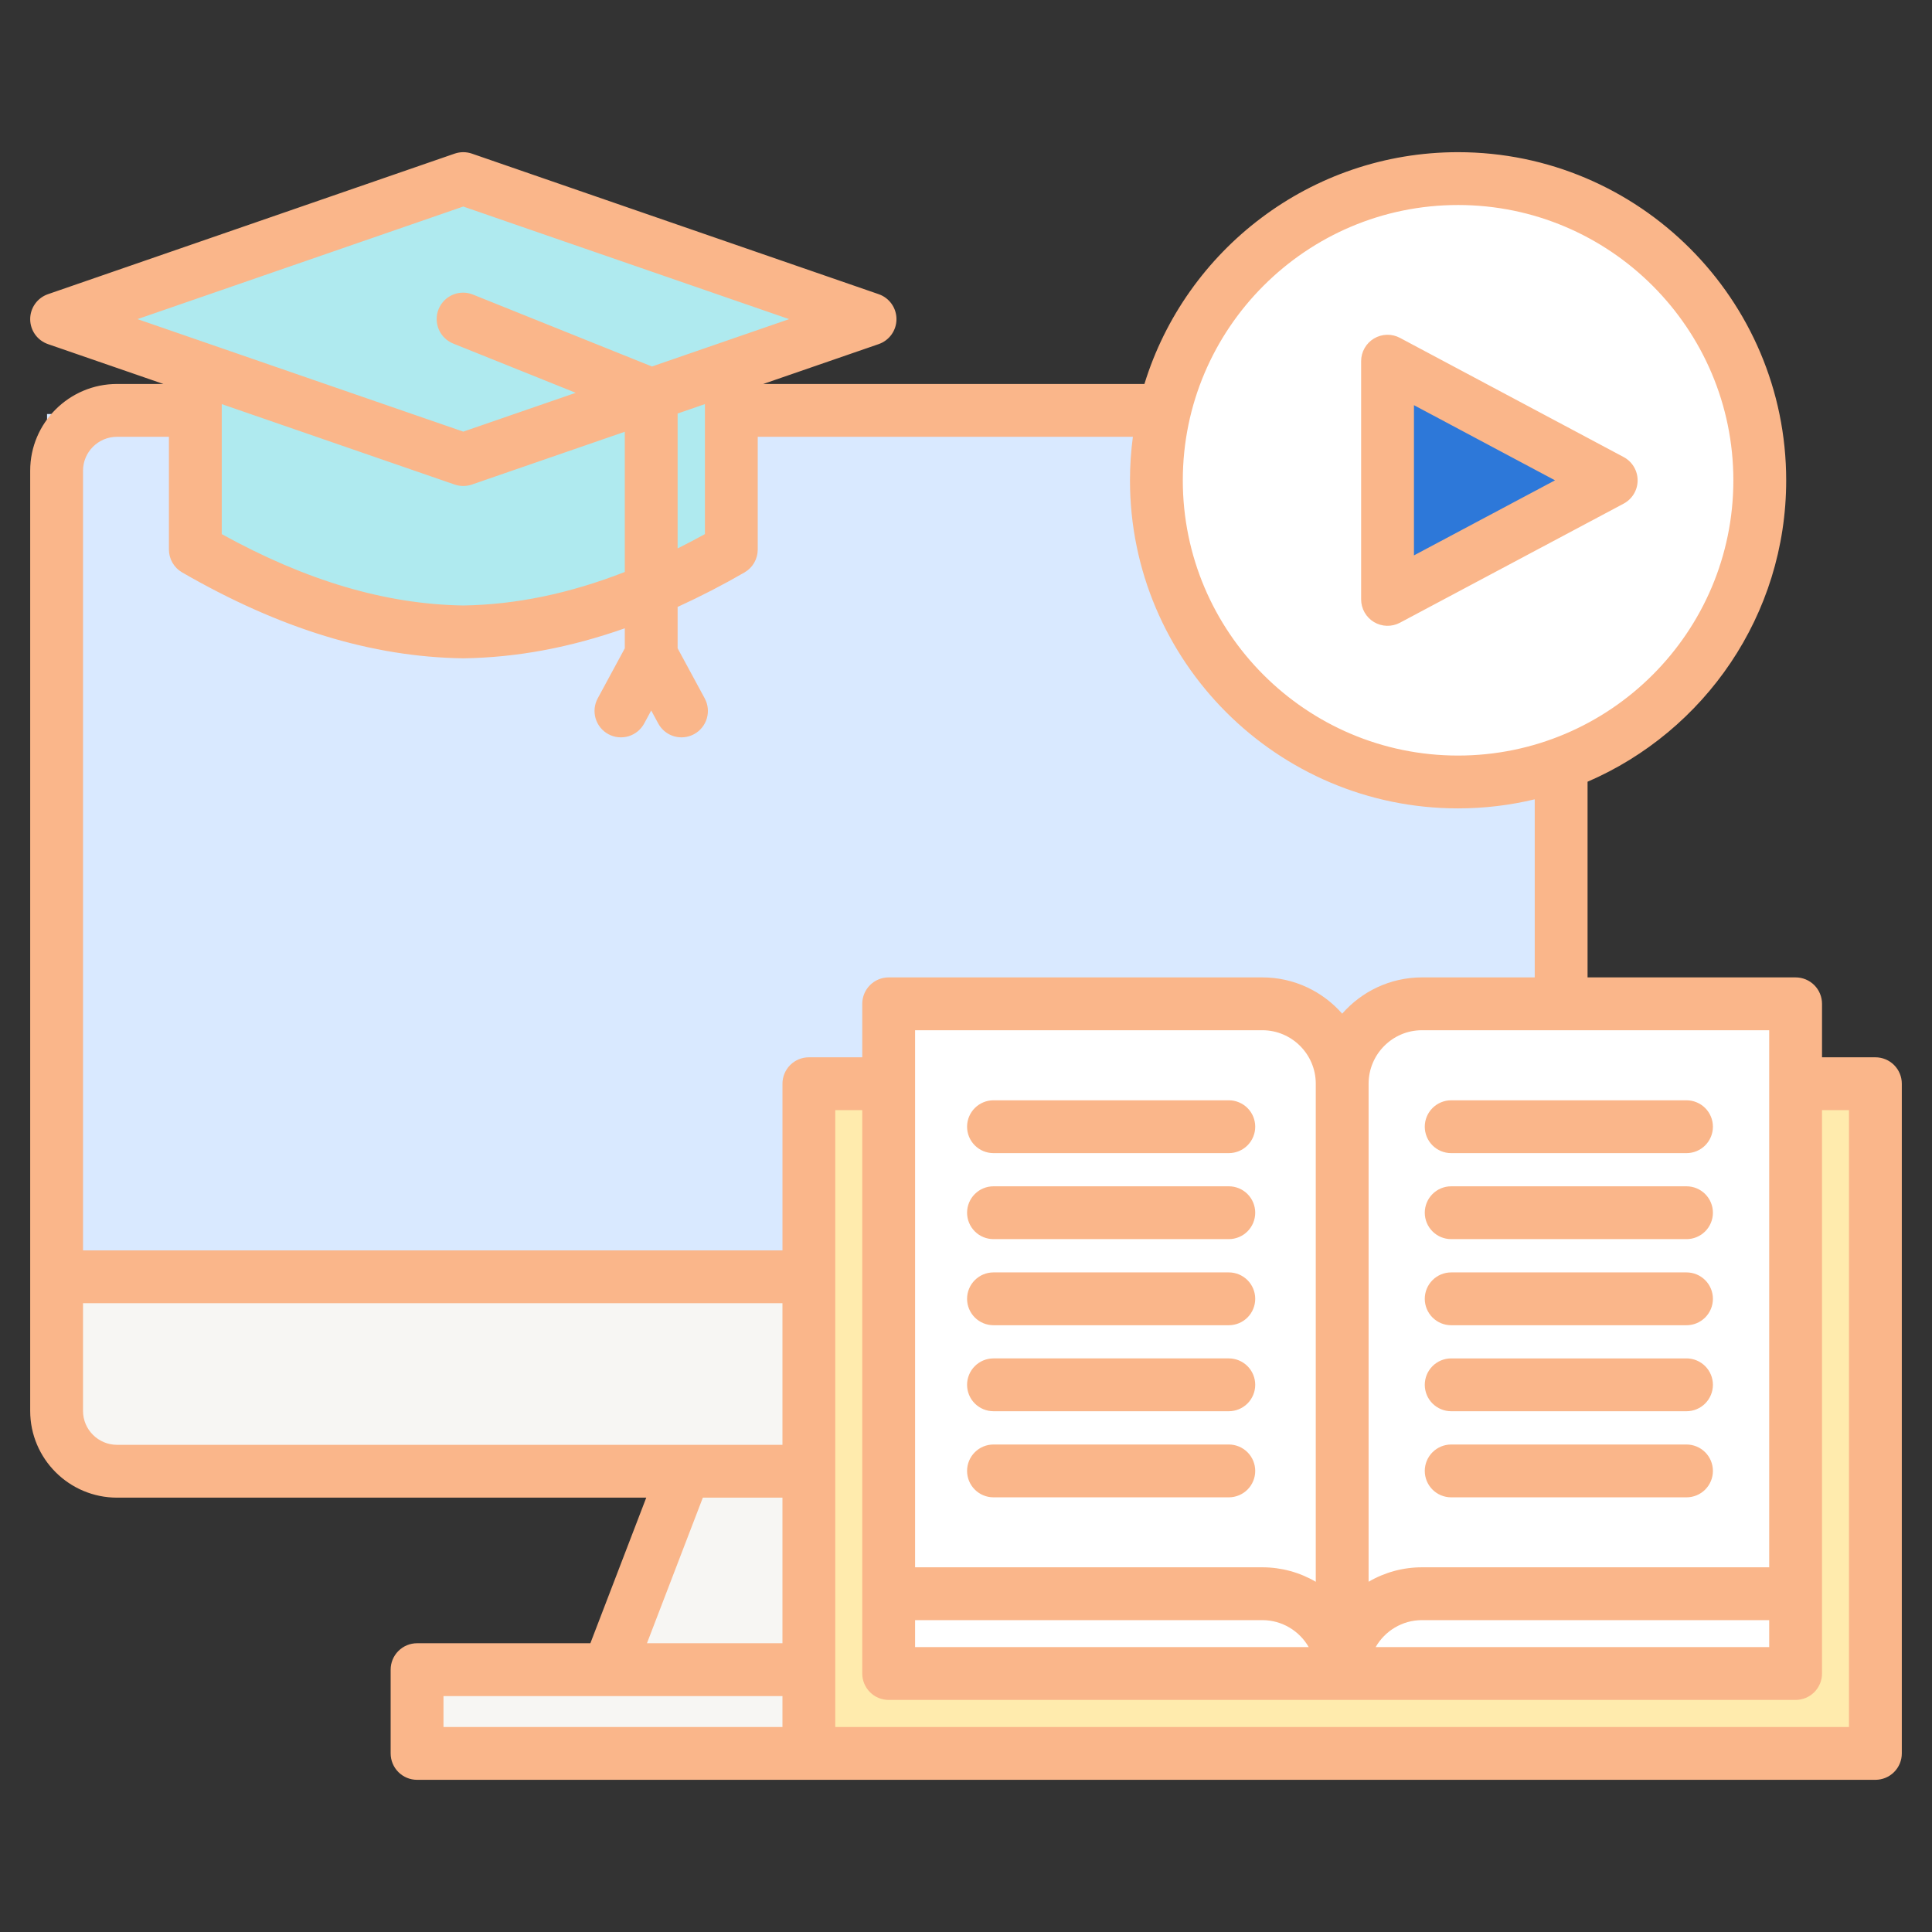 <?xml version="1.0" encoding="UTF-8"?> <svg xmlns="http://www.w3.org/2000/svg" width="616" height="616" viewBox="0 0 616 616" fill="none"><rect x="0" y="0" width="616" height="616" fill="#333333" stroke="none"/><path d="M253 408.5H22.5L17.5 457L32.5 471H253V408.5Z" fill="#F7F6F3"></path><path d="M284 537V323H408L428 336L449.5 319.5H569.5L573.5 537H284Z" fill="white"></path><path d="M260.5 471.5H218.5L196 526.5L134 531V561H260.5V471.5Z" fill="#F7F6F3"></path><path d="M256.5 347H281V536H567.5L575 347H598V559.5H256.5V347Z" fill="#FFEBAD"></path><path d="M15 132H501V319H474.5H445.5L426.5 336L409 319H284.5V344.5H258V409H15V132Z" fill="#D9E9FF"></path><circle cx="468" cy="149" r="97" fill="white"></circle><path d="M444 189V117.5L510.5 153.5L444 189Z" fill="#2D78D9"></path><path d="M25.5 99.5L147.5 58.5L274 99.5L233 119V177C211.667 184.833 163.4 200.6 141 201C118.6 201.4 80.667 185.167 64.5 177V119L25.5 99.5Z" fill="#AFEAEF"></path><path d="M597.953 337.11H580.934V320.055C580.934 317.822 580.046 315.68 578.467 314.1C576.888 312.521 574.746 311.634 572.512 311.634H506.178V249.246C543.391 233.202 569.509 196.17 569.509 153.151C569.509 95.457 522.573 48.521 464.88 48.521C417.891 48.521 378.044 79.678 364.89 122.424H243.35L280.159 109.717C281.815 109.145 283.251 108.071 284.268 106.644C285.285 105.217 285.832 103.509 285.832 101.757C285.832 100.005 285.285 98.296 284.269 96.869C283.252 95.442 281.816 94.368 280.16 93.796L150.462 48.983C148.679 48.367 146.742 48.367 144.96 48.983L15.295 93.796C13.639 94.368 12.203 95.442 11.187 96.87C10.17 98.296 9.624 100.005 9.624 101.757C9.624 103.509 10.171 105.218 11.188 106.644C12.205 108.071 13.642 109.145 15.298 109.717L52.097 122.424H37.316C22.047 122.424 9.625 134.831 9.625 150.08V449.856C9.625 465.105 22.047 477.512 37.316 477.512H206.053L188.236 523.932H132.978C130.744 523.932 128.602 524.82 127.023 526.399C125.443 527.978 124.556 530.12 124.556 532.354V559.057C124.556 561.291 125.443 563.433 127.023 565.013C128.602 566.592 130.744 567.479 132.978 567.479H597.953C600.187 567.479 602.329 566.592 603.908 565.013C605.488 563.433 606.375 561.291 606.375 559.057V345.532C606.375 343.298 605.488 341.156 603.908 339.576C602.329 337.997 600.187 337.11 597.953 337.11ZM419.523 504.335C414.349 501.307 408.462 499.713 402.468 499.718H291.765V328.477H402.468C411.872 328.477 419.523 336.128 419.523 345.532V504.335ZM291.765 516.562H402.468C408.8 516.562 414.327 520.032 417.269 525.159H291.765V516.562ZM564.09 499.718H453.387C447.405 499.713 441.53 501.303 436.367 504.325V345.532C436.367 336.128 444.002 328.477 453.387 328.477H564.09V499.718ZM564.09 516.562V525.159H438.616C441.552 520.032 447.067 516.562 453.387 516.562H564.09ZM464.879 65.365C513.284 65.365 552.664 104.745 552.664 153.151C552.664 201.556 513.284 240.903 464.879 240.903C416.474 240.903 377.127 201.538 377.127 153.151C377.127 104.763 416.492 65.365 464.879 65.365ZM70.702 128.85L144.961 154.495C146.742 155.108 148.678 155.108 150.459 154.495L199.21 137.663V182.367C181.553 189.263 164.521 192.789 147.71 193.052C122.962 192.665 97.725 185.213 70.702 170.298V128.85ZM216.054 131.848L224.753 128.844V170.298C221.885 171.877 218.985 173.397 216.054 174.856V131.847V131.848ZM147.711 65.853L251.611 101.752L207.872 116.852L150.85 93.94C149.822 93.518 148.721 93.303 147.609 93.309C146.498 93.314 145.399 93.539 144.375 93.972C143.351 94.404 142.423 95.034 141.644 95.827C140.865 96.62 140.25 97.559 139.836 98.59C139.421 99.621 139.215 100.725 139.229 101.836C139.243 102.947 139.477 104.045 139.917 105.065C140.357 106.086 140.995 107.009 141.793 107.782C142.592 108.555 143.536 109.162 144.57 109.569L183.573 125.241L147.71 137.622L43.837 101.751L147.71 65.852L147.711 65.853ZM37.316 139.268H53.859V175.215C53.859 176.694 54.249 178.147 54.989 179.428C55.728 180.708 56.792 181.772 58.074 182.511C89.292 200.511 118.573 209.468 147.587 209.895H147.835C164.763 209.646 181.779 206.476 199.211 200.327V206.708L190.574 222.669C189.511 224.633 189.272 226.94 189.909 229.081C190.547 231.221 192.009 233.021 193.973 234.084C195.938 235.147 198.244 235.386 200.385 234.749C202.526 234.111 204.326 232.65 205.389 230.685L207.633 226.538L209.877 230.685C210.403 231.658 211.116 232.517 211.974 233.215C212.833 233.912 213.82 234.433 214.88 234.749C215.94 235.065 217.052 235.168 218.152 235.054C219.252 234.94 220.319 234.61 221.292 234.084C223.256 233.021 224.718 231.221 225.356 229.08C225.993 226.94 225.755 224.633 224.692 222.669L216.055 206.708V193.513C223.336 190.187 230.454 186.515 237.384 182.509C238.665 181.77 239.729 180.707 240.469 179.426C241.209 178.146 241.598 176.693 241.598 175.214V139.267H361.207C360.593 143.869 360.285 148.507 360.284 153.15C360.284 210.824 407.206 257.746 464.88 257.746C473.3 257.746 481.486 256.74 489.335 254.853V311.634H453.388C443.254 311.634 434.154 316.118 427.942 323.202C421.724 316.118 412.614 311.634 402.471 311.634H283.346C281.112 311.634 278.97 312.521 277.39 314.1C275.811 315.68 274.924 317.822 274.924 320.055V337.11H257.904C255.671 337.11 253.529 337.997 251.949 339.576C250.37 341.156 249.482 343.298 249.482 345.532V398.668H26.469V150.08C26.469 144.118 31.334 139.268 37.316 139.268ZM26.469 449.856V415.511H249.479V460.668H37.316C31.335 460.668 26.469 455.817 26.469 449.856ZM224.094 477.512H249.479V523.932H206.277L224.094 477.512ZM141.4 540.776H249.48V550.636H141.4V540.776ZM589.531 550.636H266.323V353.954H274.92V533.581C274.92 534.687 275.138 535.782 275.561 536.804C275.984 537.826 276.605 538.754 277.387 539.536C278.169 540.318 279.097 540.939 280.119 541.362C281.141 541.785 282.236 542.003 283.342 542.003H572.511C573.617 542.003 574.712 541.785 575.734 541.362C576.755 540.939 577.684 540.318 578.466 539.536C579.248 538.754 579.868 537.826 580.292 536.804C580.715 535.782 580.933 534.687 580.933 533.581V353.954H589.53V550.636H589.531ZM400.216 359.241C400.216 361.475 399.329 363.617 397.749 365.196C396.17 366.776 394.028 367.663 391.794 367.663H316.765C314.531 367.663 312.389 366.776 310.81 365.196C309.23 363.617 308.343 361.475 308.343 359.241C308.343 357.008 309.23 354.866 310.81 353.286C312.389 351.707 314.531 350.819 316.765 350.819H391.794C394.028 350.819 396.17 351.707 397.749 353.286C399.329 354.866 400.216 357.008 400.216 359.241ZM400.216 386.662C400.216 388.895 399.329 391.037 397.749 392.617C396.17 394.196 394.028 395.084 391.794 395.084H316.765C314.531 395.084 312.389 394.196 310.81 392.617C309.23 391.037 308.343 388.895 308.343 386.662C308.343 384.428 309.23 382.286 310.81 380.706C312.389 379.127 314.531 378.24 316.765 378.24H391.794C394.028 378.24 396.17 379.127 397.749 380.706C399.329 382.286 400.216 384.428 400.216 386.662ZM400.216 414.115C400.216 416.348 399.329 418.49 397.749 420.07C396.17 421.649 394.028 422.536 391.794 422.536H316.765C314.531 422.536 312.389 421.649 310.81 420.07C309.23 418.49 308.343 416.348 308.343 414.115C308.343 411.881 309.23 409.739 310.81 408.159C312.389 406.58 314.531 405.693 316.765 405.693H391.794C394.028 405.693 396.17 406.58 397.749 408.159C399.329 409.739 400.216 411.881 400.216 414.115ZM400.216 441.535C400.216 443.769 399.329 445.911 397.749 447.49C396.17 449.07 394.028 449.957 391.794 449.957H316.765C314.531 449.957 312.389 449.07 310.81 447.49C309.23 445.911 308.343 443.769 308.343 441.535C308.343 439.301 309.23 437.159 310.81 435.58C312.389 434 314.531 433.113 316.765 433.113H391.794C394.028 433.113 396.17 434 397.749 435.58C399.329 437.159 400.216 439.301 400.216 441.535ZM400.216 468.989C400.216 471.223 399.329 473.365 397.749 474.944C396.17 476.524 394.028 477.411 391.794 477.411H316.765C314.531 477.411 312.389 476.524 310.81 474.944C309.23 473.365 308.343 471.223 308.343 468.989C308.343 466.755 309.23 464.613 310.81 463.034C312.389 461.455 314.531 460.567 316.765 460.567H391.794C394.028 460.567 396.17 461.455 397.749 463.034C399.329 464.613 400.216 466.755 400.216 468.989ZM454.275 359.242C454.275 357.009 455.162 354.867 456.741 353.287C458.321 351.708 460.463 350.821 462.697 350.821H537.726C539.96 350.821 542.102 351.708 543.681 353.287C545.26 354.867 546.148 357.009 546.148 359.242C546.148 361.476 545.26 363.618 543.681 365.198C542.102 366.777 539.96 367.664 537.726 367.664H462.697C460.463 367.664 458.321 366.777 456.741 365.198C455.162 363.618 454.275 361.476 454.275 359.242ZM454.275 386.663C454.275 384.429 455.162 382.287 456.741 380.708C458.321 379.128 460.463 378.241 462.697 378.241H537.726C539.96 378.241 542.102 379.128 543.681 380.708C545.26 382.287 546.148 384.429 546.148 386.663C546.148 388.896 545.26 391.039 543.681 392.618C542.102 394.197 539.96 395.085 537.726 395.085H462.697C460.463 395.085 458.321 394.197 456.741 392.618C455.162 391.039 454.275 388.896 454.275 386.663ZM454.275 414.116C454.275 411.882 455.162 409.74 456.741 408.161C458.321 406.581 460.463 405.694 462.697 405.694H537.726C539.96 405.694 542.102 406.581 543.681 408.161C545.26 409.74 546.148 411.882 546.148 414.116C546.148 416.349 545.26 418.492 543.681 420.071C542.102 421.65 539.96 422.538 537.726 422.538H462.697C460.463 422.538 458.321 421.65 456.741 420.071C455.162 418.492 454.275 416.349 454.275 414.116ZM454.275 441.536C454.275 439.303 455.162 437.16 456.741 435.581C458.321 434.002 460.463 433.114 462.697 433.114H537.726C539.96 433.114 542.102 434.002 543.681 435.581C545.26 437.16 546.148 439.303 546.148 441.536C546.148 443.77 545.26 445.912 543.681 447.491C542.102 449.071 539.96 449.958 537.726 449.958H462.697C460.463 449.958 458.321 449.071 456.741 447.491C455.162 445.912 454.275 443.77 454.275 441.536ZM454.275 468.99C454.275 466.757 455.162 464.615 456.741 463.035C458.321 461.456 460.463 460.568 462.697 460.568H537.726C539.96 460.568 542.102 461.456 543.681 463.035C545.26 464.615 546.148 466.757 546.148 468.99C546.148 471.224 545.26 473.366 543.681 474.945C542.102 476.525 539.96 477.412 537.726 477.412H462.697C460.463 477.412 458.321 476.525 456.741 474.945C455.162 473.366 454.275 471.224 454.275 468.99ZM438.07 198.331C439.316 199.08 440.735 199.494 442.189 199.531C443.643 199.569 445.081 199.229 446.364 198.545L517.673 160.588C519.022 159.871 520.15 158.801 520.937 157.492C521.724 156.182 522.14 154.684 522.14 153.156C522.141 151.629 521.726 150.13 520.94 148.82C520.154 147.511 519.026 146.44 517.678 145.721L446.364 107.728C445.081 107.044 443.643 106.703 442.189 106.74C440.735 106.777 439.316 107.19 438.069 107.938C436.822 108.687 435.791 109.746 435.075 111.011C434.359 112.277 433.983 113.707 433.984 115.161V191.111C433.984 192.564 434.36 193.993 435.076 195.259C435.792 196.524 436.824 197.582 438.07 198.331ZM450.828 129.187L495.799 153.146L450.828 177.083V129.187Z" fill="#FAB68A"></path></svg> 